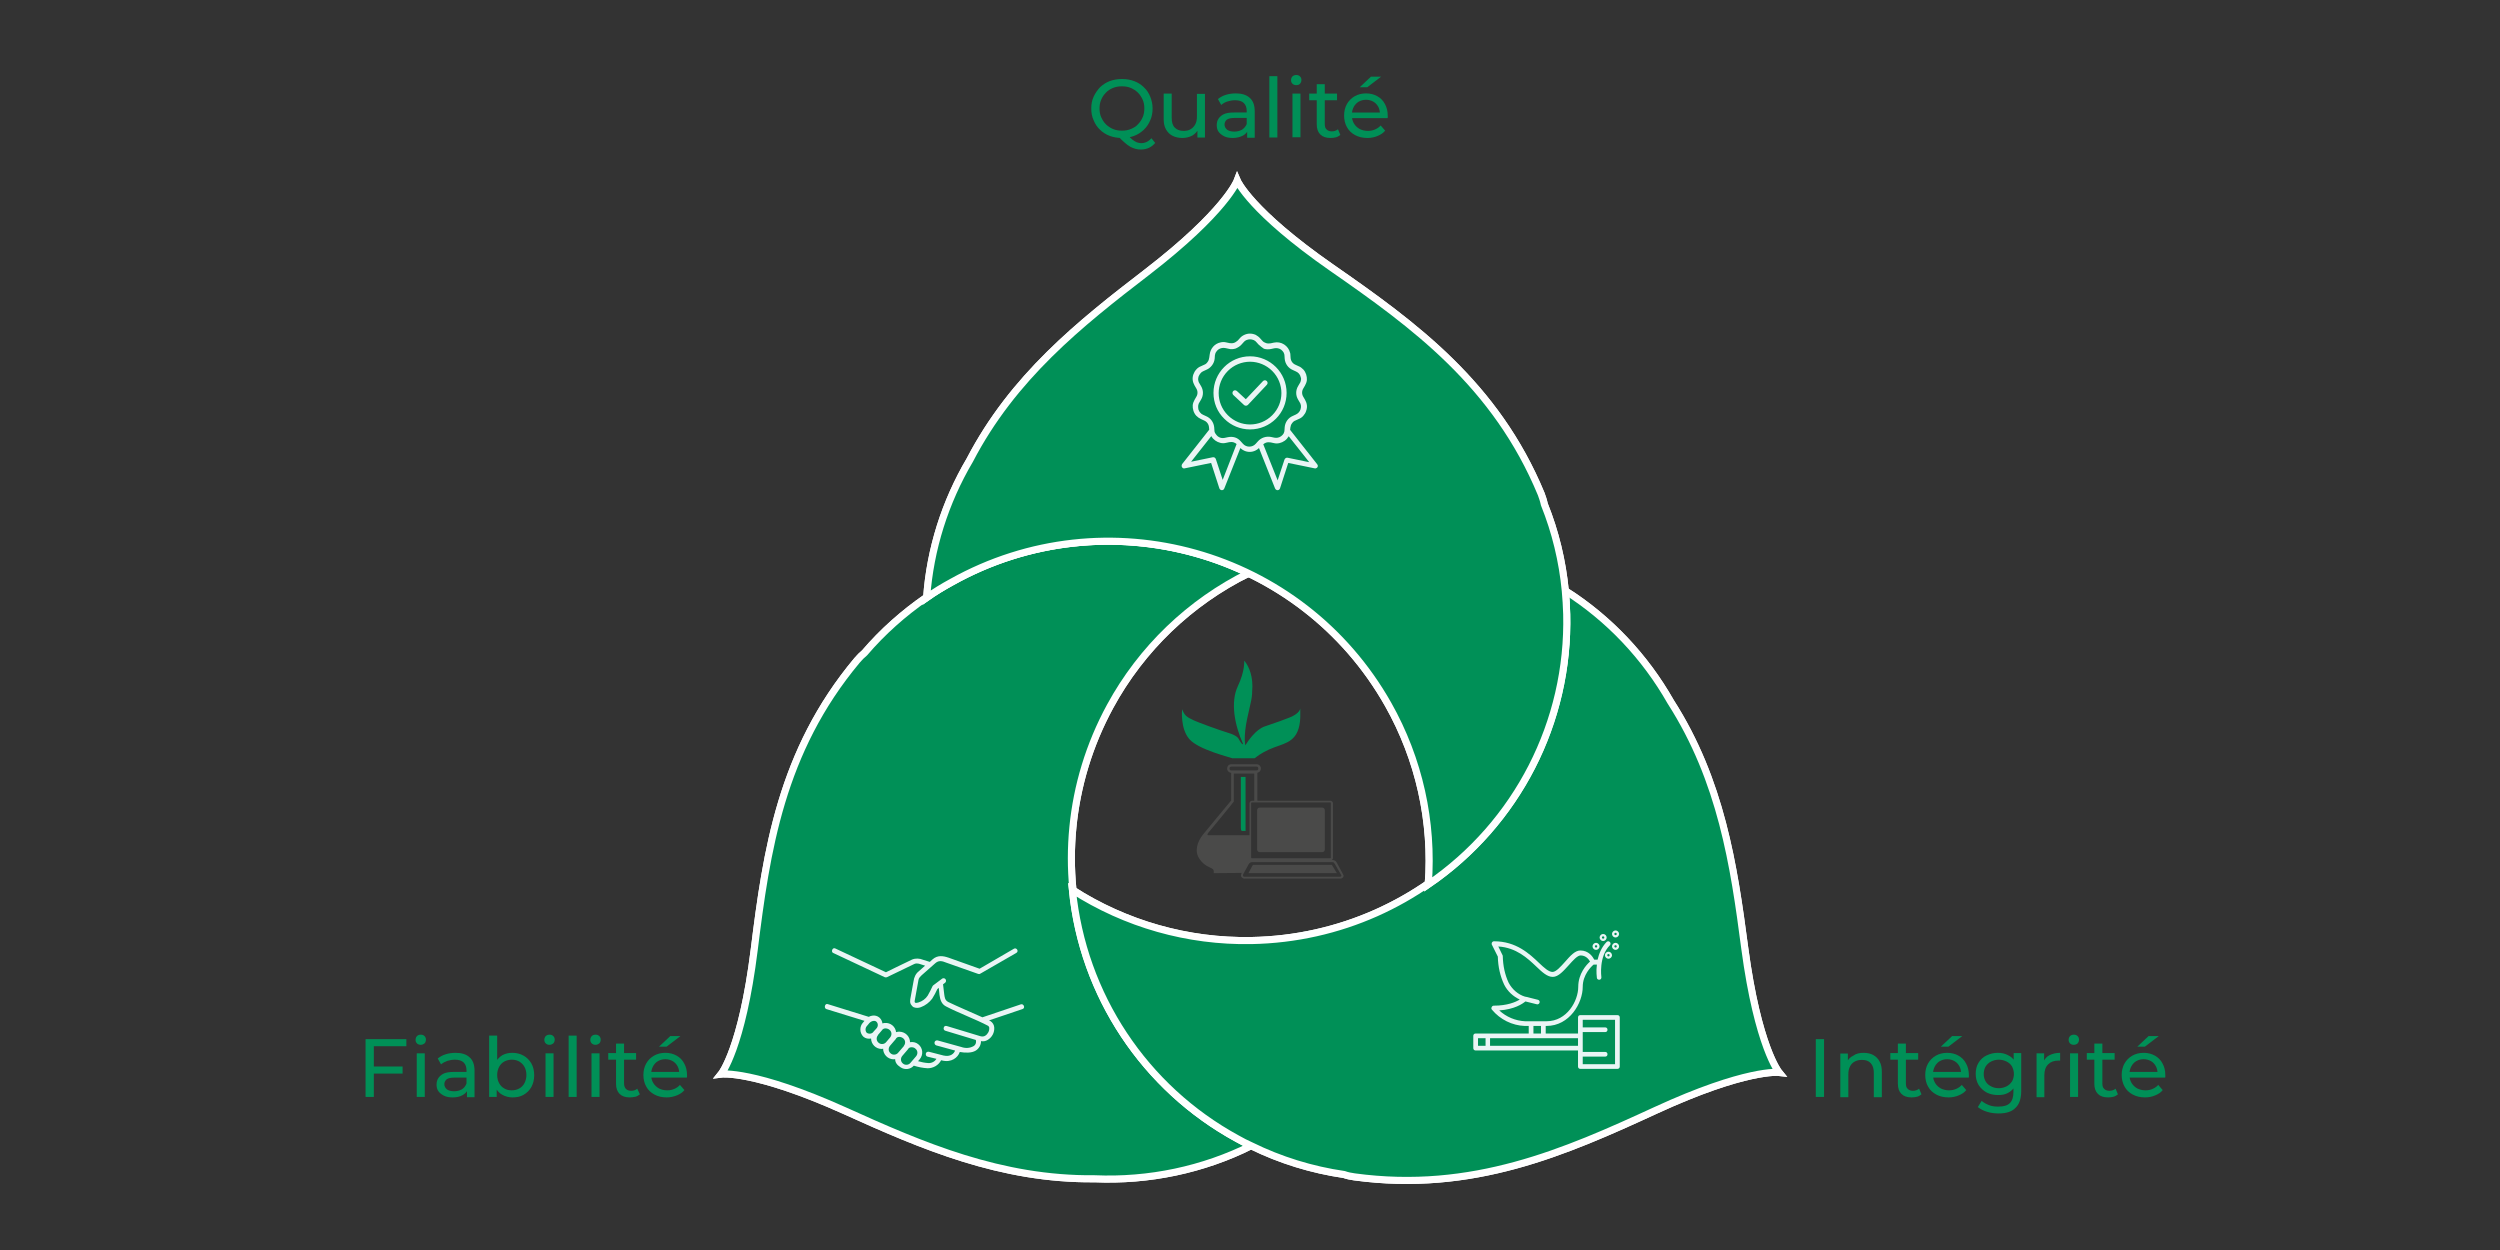 <?xml version="1.0" encoding="utf-8"?>
<!-- Generator: Adobe Illustrator 28.1.0, SVG Export Plug-In . SVG Version: 6.00 Build 0)  -->
<svg version="1.1" id="Ebene_1" xmlns="http://www.w3.org/2000/svg" xmlns:xlink="http://www.w3.org/1999/xlink" x="0px" y="0px"
	 width="1060px" height="530px" viewBox="0 0 1060 530" style="enable-background:new 0 0 1060 530;" xml:space="preserve">
<rect x="0" y="0" width="1060" height="530" fill="#333333" stroke="none"/>
<style type="text/css">
	.st0{fill:#009057;stroke:#FFFFFF;stroke-width:3;}
	.st1{fill:#009057;stroke:#FFFFFF;stroke-width:3;stroke-miterlimit:10;}
	.st2{fill:#4A4A49;}
	.st3{fill:#009057;}
	.st4{fill:#EAF5F5;}
	.st5{fill:none;}
</style>
<g id="Gruppe_117" transform="translate(461 7148.654)">
	<g id="Gruppe_116" transform="translate(273.588 55.742)">
		<g id="Gruppe_89">
			<g>
				<g>
					<g>
						<g>
							<g id="Gruppe_88">
								<path id="Pfad_283" class="st0" d="M-331.1-6957.7c-3.7,2.1-7.3,4.3-10.7,6.6c-9.7,6.7-18.6,14.6-26.2,23.5
									c-1.2,1-2.2,2-3.2,3.2c-32.3,38.6-38.4,80.9-43.6,122.7c-5.2,41.8-14,52.7-14,52.7s13.9-1.8,52.5,15.6
									c32.7,14.8,66,29.2,105.8,28.8c23,1,46-3.8,66.6-14.1c-2-1-3.9-2-5.9-3c-65.5-35.7-89.7-117.7-54.1-183.2
									c13.3-24.5,33.9-44.2,58.8-56.5C-245.2-6980.8-292.3-6979.4-331.1-6957.7"/>
								<path id="Pfad_284" class="st1" d="M-331.1-6957.7c-3.7,2.1-7.3,4.3-10.7,6.6c-9.7,6.7-18.6,14.6-26.2,23.5
									c-1.2,1-2.2,2-3.2,3.2c-32.3,38.6-38.4,80.9-43.6,122.7c-5.2,41.8-14,52.7-14,52.7s13.9-1.8,52.5,15.6
									c32.7,14.8,66,29.2,105.8,28.8c23,1,46-3.8,66.6-14.1c-2-1-3.9-2-5.9-3c-65.5-35.7-89.7-117.7-54.1-183.2
									c13.3-24.5,33.9-44.2,58.8-56.5C-245.2-6980.7-292.3-6979.4-331.1-6957.7z"/>
								<path id="Pfad_285" class="st0" d="M-26.2-6906.8c-10.9-19.2-26.2-35.4-44.8-47.2c0.3,3.3,0.5,6.6,0.6,9.9
									C-69-6869-128.8-6807-204-6805.6c-26.9,0.5-53.3-7-75.9-21.5c4.4,44.6,30.6,84.1,69.9,105.5c1.9,1.1,3.9,2.1,5.9,3
									c12.4,6.1,25.7,10.2,39.4,12.2c1.4,0.5,2.9,0.8,4.4,1c50,6.8,89.3-10.5,127.7-28.2s52.3-16.1,52.3-16.1s-8.9-10.8-14.5-52.6
									C0.5-6837.6-4.8-6873.3-26.2-6906.8"/>
								<path id="Pfad_286" class="st1" d="M-26.2-6906.8c-10.9-19.2-26.2-35.4-44.8-47.2c0.3,3.3,0.5,6.6,0.6,9.9
									C-69-6869-128.8-6807-204-6805.6c-26.9,0.5-53.3-7-75.9-21.5c4.4,44.6,30.6,84.1,69.9,105.5c1.9,1.1,3.9,2.1,5.9,3
									c12.4,6.1,25.7,10.2,39.4,12.2c1.4,0.5,2.9,0.8,4.4,1c50,6.8,89.3-10.5,127.7-28.2s52.3-16.1,52.3-16.1s-8.9-10.8-14.5-52.6
									C0.6-6837.6-4.8-6873.4-26.2-6906.8z"/>
								<path id="Pfad_287" class="st0" d="M-169.8-7090.8c-34.7-24.1-40.2-37-40.2-37s-4.9,13.1-38.4,38.9
									c-28.4,21.8-56.7,44.4-75,79.6c-10.5,17.8-16.8,37.7-18.3,58.3c3.4-2.4,7-4.6,10.7-6.6c65.5-36.6,148.2-13.3,185,51.9
									c13.1,23.2,19,49.7,17,76.3c37.7-25.8,59.8-68.9,58.7-114.6c-0.1-3.3-0.3-6.6-0.6-9.9c-1.2-12.6-4.2-25-8.9-36.7
									c-0.3-1.5-0.8-2.9-1.3-4.3C-100.4-7041.5-135.1-7066.7-169.8-7090.8"/>
								<path id="Pfad_288" class="st1" d="M-169.8-7090.8c-34.7-24.1-40.2-37-40.2-37s-4.9,13.1-38.4,38.9
									c-28.4,21.8-56.7,44.4-75,79.6c-10.5,17.8-16.8,37.7-18.3,58.3c3.4-2.4,7-4.6,10.7-6.6c65.5-36.6,148.2-13.3,185,51.9
									c13.1,23.2,19,49.7,17,76.3c37.7-25.8,59.8-68.9,58.7-114.6c-0.1-3.3-0.3-6.6-0.6-9.9c-1.2-12.6-4.2-25-8.9-36.7
									c-0.3-1.5-0.8-2.9-1.3-4.3C-100.4-7041.5-135.1-7066.7-169.8-7090.8z"/>
							</g>
						</g>
					</g>
				</g>
			</g>
		</g>
		<g id="Bildmarke" transform="translate(196.531 204.716)">
			<g id="Gruppe_1" transform="translate(28.564 59.305)">
				<path id="Pfad_2" class="st2" d="M-395.6-7103.6h-33.2c-0.6,0-1.1-0.5-1.1-1.1v-23.1c0-0.6,0.5-1.1,1.1-1.1h33.2
					c0.6,0,1.1,0.5,1.1,1.1v23.1C-394.5-7104.1-395-7103.6-395.6-7103.6z M-428.9-7128.2c-0.2,0-0.3,0.2-0.3,0.3v23.1
					c0,0.2,0.2,0.3,0.3,0.3h33.2c0.2,0,0.3-0.2,0.3-0.3v-23.1c0-0.2-0.2-0.3-0.3-0.3H-428.9z"/>
			</g>
			<path id="Pfad_3" class="st2" d="M-369.4-7048.9c0,0.6-0.5,1.1-1.1,1.1H-397c-0.6,0-1.1-0.5-1.1-1.1v-16.7c0-0.6,0.5-1.1,1.1-1.1
				h26.5c0.6,0,1.1,0.5,1.1,1.1V-7048.9z"/>
			<path id="Pfad_4" class="st2" d="M-404.2-7039l2.2-3.9c0.4-0.7,1-1.1,1.8-1.1h11.9c0.1-0.2,0.3-0.4,0.4-0.7h-12.4
				c-0.4,0-0.7-0.3-0.7-0.7v-9.6h-18c-0.4-0.3,0.1-0.9,0.1-0.9s8-9.6,9.3-11.3s1.6-2,1.6-2v-11.9h8.7v11.9h1.7
				c-0.3-0.3-0.4-0.5-0.4-0.5v-12.1h-11.1v12.1c-2.3,2.8-10.1,12.1-12,14.5c-2.2,2.8-3.8,6.9-1.4,10.3c1,1.6,2.6,2.9,4.4,3.6
				c1.6,0.7,1.7,1.1,1.6,2.4L-404.2-7039z"/>
			<g id="Gruppe_2" transform="translate(25.114 84.52)">
				<path id="Pfad_5" class="st2" d="M-387.9-7121.1h-40.7c-0.4,0-0.8-0.2-1.1-0.5c-0.3-0.3-0.4-0.7-0.3-1.1l0.1-0.5l2.5-4.4
					c0.4-0.8,1.2-1.3,2.1-1.4h34.1c0.9,0,1.6,0.6,1.9,1.4l2.7,5c0.1,0.4,0,0.8-0.3,1.1C-387.1-7121.3-387.5-7121.1-387.9-7121.1z
					 M-429.1-7123l-0.1,0.4c-0.1,0.2,0,0.4,0.1,0.5s0.3,0.2,0.4,0.2h40.7c0.2,0,0.3-0.1,0.4-0.2s0.1-0.2,0.1-0.4l-2.7-4.7
					c-0.4-0.6-0.5-0.9-1.1-0.9h-34.1c-0.6,0-1.1,0.4-1.4,0.9L-429.1-7123z"/>
			</g>
			<path id="Pfad_6" class="st2" d="M-399.9-7042.4l-1.9,3.5h37.5l-2.1-3.5H-399.9z"/>
			<g id="Gruppe_3" transform="translate(19.197 43.839)">
				<path id="Pfad_7" class="st2" d="M-417.4-7125.3h-10.9c-0.9,0-1.7-0.8-1.7-1.7l0,0v-0.2c0-0.9,0.7-1.7,1.7-1.7l0,0h10.9
					c0.9,0,1.7,0.8,1.7,1.7l0,0v0.2C-415.7-7126.1-416.5-7125.3-417.4-7125.3L-417.4-7125.3z M-428.3-7127.9c-0.4,0-0.7,0.3-0.7,0.7
					v0.2c0,0.4,0.3,0.7,0.6,0.7l0,0h10.9c0.4,0,0.7-0.3,0.7-0.7v-0.2c0-0.4-0.3-0.7-0.6-0.7l0,0H-428.3z"/>
			</g>
			<path id="Pfad_8" class="st3" d="M-403.6-7129c0,0,0.5,4.1-2.7,10.9s-1.3,16.5,2.2,24.3c0,0,0.1,1.4-2-2.3c0,0-0.7-1.2-4-2.2
				s-12.9-4.4-15.3-5.6s-3.4-1.6-4.5-4.5c0,0-0.9,8.2,3.1,12.7c3.9,4.5,17.4,7.7,18.2,8.1h9.4c2.5-2,5.3-3.5,8.3-4.6
				c5.3-2,10.7-2.7,11.1-12.7v-3.9c0,0,0,2.1-4.5,3.9c-2.5,1-4.7,1.8-10.6,3.8c-3.7,1.3-6.9,5.9-8.2,8c0,0-0.9-3.4,0.8-11.4
				s2.1-7.8,2.2-13.7C-400.1-7123.9-402.3-7127.6-403.6-7129"/>
			<path id="Pfad_9" class="st3" d="M-403-7056.8h-1.6c0,0-0.4-0.2-0.4-1.3v-21.6h2V-7056.8z"/>
		</g>
		<g id="Gruppe_94" transform="translate(45.255 326.742)">
			<g>
				<g>
					<g>
						<g>
							<g id="Gruppe_92">
								<path id="Pfad_290" class="st4" d="M-393.4-7087.1c0.6,0,1.2,0.1,1.7,0.6c1,0.8,1.1,2.2,0.3,3.2l0,0l-2.4,2.8
									c-0.8,1-2.3,1.1-3.2,0.3l0,0c-1-0.8-1.1-2.2-0.3-3.2l0,0l2.4-2.8C-394.6-7086.8-394.1-7087.1-393.4-7087.1 M-398.6-7091.5
									c0.6,0,1.2,0.2,1.7,0.6c1,0.8,1.1,2.2,0.3,3.2c0,0,0,0,0,0.1l-2.4,2.8c-0.8,1-2.3,1.1-3.2,0.3l0,0c-1-0.8-1.1-2.2-0.3-3.2
									l0,0l2.4-2.8C-399.8-7091.2-399.2-7091.5-398.6-7091.5 M-404.4-7095.1c0.6,0,1.2,0.2,1.7,0.6c1,0.8,1.1,2.2,0.3,3.2l0,0
									l-1.7,2c-0.8,1-2.3,1.1-3.2,0.3l0,0c-1-0.8-1.1-2.2-0.3-3.2c0,0,0,0,0-0.1c0.6-0.7,1.1-1.3,1.7-2
									C-405.6-7094.8-405.1-7095.1-404.4-7095.1 M-409.2-7098.3c0.4,0,0.7,0.1,1,0.4c0.8,0.8,0.7,2.1-0.1,2.9l-1.1,1.2
									c-0.6,1-1.9,1.2-2.9,0.6c-0.8-0.8-0.7-2.2,0.1-3l1-1.2C-410.7-7097.9-410-7098.3-409.2-7098.3 M-349.9-7128.9l-14.6,8.5
									l-13.2-4.7c-2.4-0.8-4.6-1.1-6.7,0.7c-0.5,0.4-0.7,0.6-1.2,1.1l-2.9-0.9c-1.4-0.6-3.1-0.7-4.6-0.1
									c-3.7,1.8-10.6,5.1-11.1,5.4l-21.5-10.1c-1.2-0.6-1.9,1.5-0.9,1.9l21.9,10.3c0.3,0.1,0.6,0.1,0.9,0c0,0,7.7-3.7,11.6-5.6
									c1.1-0.5,2.1-0.1,3,0.2l1.6,0.5l-2.7,2.4c-1.3,1-2,2.6-2.2,4.2l-1.4,7.7c-0.1,0.7-0.1,1.3,0.2,2c0.3,0.5,0.7,1,1.2,1.3
									c1,0.4,2.1,0.4,3.1,0c1.9-0.7,3.6-2,4.8-3.6c0.8-1.3,1.6-2.7,2.2-4.1l0.6-0.5l0.3,3c0.3,2.3,1,4,2.8,4.9
									c4.7,2.5,12.9,5.6,17.8,8.2c0.3,0.2,0.5,0.5,0.5,0.9c0.1,1.3-0.6,2.6-1.7,3.3c-0.6,0.4-1.4,0.4-2.1,0.2l-14.2-4.3
									c-0.6-0.2-1.2,0.1-1.3,0.7c-0.2,0.6,0.2,1.2,0.7,1.3l0,0l12.9,3.9c0.3,1.1-0.1,2.2-1.1,2.7c-1.5,0.8-3.3,0.9-5,0.3
									l-10.1-2.8c-0.6-0.1-1.2,0.2-1.3,0.8c-0.1,0.6,0.2,1.1,0.7,1.3l8,2.2c-0.4,1.2-1.9,2.8-4.9,2.1l-6.2-1.6
									c-0.6-0.1-1.2,0.2-1.3,0.8c-0.1,0.6,0.2,1.2,0.8,1.3l3.7,0.9c-0.7,1.2-2.1,1.9-3.5,1.8c-1.5-0.1-2.9-0.4-4.3-0.8l0.7-0.8
									c1.6-1.9,1.4-4.7-0.5-6.3c-0.9-0.8-2.1-1.1-3.2-1c-0.1,0-0.2,0-0.4,0.1c0-2.4-1.9-4.4-4.4-4.5c-0.1,0-0.3,0-0.4,0
									c-0.4,0-0.7,0.1-1.1,0.2c-0.3-2.4-2.4-4.1-4.8-3.9c-0.3,0-0.6,0.1-1,0.2c-0.1-0.9-0.5-1.8-1.3-2.5s-2-1-3-0.8
									c-0.5,0.1-1,0.2-1.5,0.5l-17.4-5.4c-1.2-0.4-1.7,1.7-0.6,2.1l16.2,5l-0.6,0.7c-1.6,1.7-1.5,4.4,0.1,6c0.9,0.8,2.1,1,3.3,0.8
									c0,2.4,2,4.4,4.4,4.4c0.2,0,0.5,0,0.7-0.1c0,2.4,1.9,4.4,4.3,4.5c0.3,0,0.6,0,0.8-0.1c0,1.3,0.6,2.4,2.3,3.5
									c1.8,1.2,4.2,0.9,5.6-0.7c1.9,0.6,3.9,1,5.9,1.1c2.4,0,4.6-1.3,5.7-3.4l0.4,0.1c3.9,1,6.7-1.2,7.5-3.6
									c2.3,0.4,5,0.5,6.8-0.6c1.4-0.9,2.2-2.4,2.2-4c1,0.2,2,0,2.8-0.5c1.9-1.1,3-3.2,2.8-5.4c-0.1-1.1-0.7-2-1.6-2.6
									c-0.2-0.1-0.4-0.2-0.6-0.3l14.2-4.8c1.3-0.4,0.5-2.4-0.7-2l-16.3,5.5c-4.9-2.2-10.8-4.7-14.5-6.5c-1.5-0.8-1.5-2.1-1.7-3.3
									l-0.5-4.2l0.8-0.6c0.5-0.3,0.6-1,0.3-1.5c-0.3-0.5-1-0.6-1.5-0.3l-0.1,0.1l-3.6,2.7c-0.1,0.1-0.2,0.2-0.3,0.3
									c-0.6,1.4-1.4,2.8-2.1,4.1c-0.9,1.4-2.3,2.4-3.9,2.9c-1.3,0.4-1.8,0.2-1.6-0.8l1.4-7.7c0.3-1.7,0.2-1.7,1.5-3
									c0,0,3.7-3.3,5.9-5.2c1.5-1.3,3-0.8,4.5-0.2l13.6,4.8c0.3,0.1,0.6,0.1,0.9-0.1l15.1-8.7
									C-347.6-7127.7-348.8-7129.5-349.9-7128.9"/>
							</g>
						</g>
					</g>
				</g>
			</g>
		</g>
		<g id="Gruppe_95" transform="translate(319.889 319.104)">
			<g id="Gruppe_34" transform="translate(0 4.507)">
				<g>
					<g>
						<g>
							<g>
								<g id="Gruppe_33">
									<g id="Pfad_134">
										<path class="st4" d="M-368.7-7074.8h-15.7c-0.6,0-1-0.4-1-1v-6.8h-43.4c-0.6,0-1-0.4-1-1v-5.2c0-0.6,0.4-1,1-1h22.5v-3.2
											h-1.7c-5.3-0.2-10.4-2.7-13.9-6.9c-0.3-0.3-0.3-0.7-0.1-1.1s0.5-0.6,0.9-0.6c5.7,0,9.2-1.5,11-2.6
											c-2.8-1.3-5.2-3.5-6.6-6.3c-1.7-3.6-2.6-7.6-2.7-11.9l-2.5-5c-0.2-0.3-0.1-0.7,0-1c0.2-0.3,0.5-0.5,0.9-0.5
											c9.4,0,15,5.3,19.1,9.2c2.2,2.1,4.1,3.8,5.7,3.8c1.5,0,3.5-2.3,5.3-4.3c2.2-2.5,4.2-4.8,6.5-4.8c3.5,0,5.2,2.6,5.9,3.9
											h1.4c0.6-2.6,1.7-5.3,3.8-7.5c0.4-0.4,1-0.4,1.4,0s0.4,1,0,1.4c-4.8,4.8-3.6,13.4-3.6,13.5c0.1,0.5-0.3,1.1-0.8,1.1
											c-0.5,0.1-1.1-0.3-1.1-0.8c0-0.2-0.4-2.6,0-5.6h-1.4c-1,0.8-4.6,4.3-4.6,9.4c0,6.8-5.5,16.6-15.4,16.6h-0.3v3.2h13.7v-6.8
											c0-0.6,0.4-1,1-1h15.7c0.6,0,1,0.4,1,1v20.8C-367.7-7075.2-368.1-7074.8-368.7-7074.8z M-383.4-7076.8h13.7v-18.8h-13.7
											v3.2h9.5c0.6,0,1,0.4,1,1s-0.4,1-1,1h-9.5v8.4h9.5c0.6,0,1,0.4,1,1s-0.4,1-1,1h-9.5V-7076.8z M-422.6-7084.6h37.2v-3.2
											h-14.7c0,0-0.1,0-0.1,0h-5.1c0,0-0.1,0-0.1,0h-17.3V-7084.6z M-427.8-7084.6h3.2v-3.2h-3.2V-7084.6z M-404.3-7089.8h3.2
											v-3.2h-3.2V-7089.8z M-418.8-7099.6c3,2.8,6.9,4.4,10.9,4.6h2.6c0,0,0,0,0.1,0l5.2,0c0,0,0,0,0,0h1.3
											c8.6,0,13.4-8.6,13.4-14.6c0-5.6,3.5-9.4,5-10.7c-0.5-0.9-1.7-2.6-4-2.6c-1.4,0-3.3,2.2-5,4.1c-2.2,2.4-4.4,5-6.8,5
											c-2.3,0-4.4-1.9-7-4.4c-3.8-3.6-8.5-8-16.1-8.5l1.8,3.7c0.1,0.1,0.1,0.3,0.1,0.4c0.1,4.1,0.9,7.9,2.5,11.3
											c1.5,2.8,4,5,7,5.9c0.1,0,0.1,0,0.2,0l5.2,1.3c0.5,0.1,0.9,0.7,0.7,1.2c-0.1,0.5-0.7,0.9-1.2,0.7l-4.8-1.2
											C-408.9-7102.4-412.4-7100-418.8-7099.6z"/>
									</g>
								</g>
							</g>
						</g>
					</g>
				</g>
			</g>
			<g id="Ellipse_5" transform="translate(59.011)">
				<g>
					<circle class="st5" cx="-428.5" cy="-7127.5" r="1.5"/>
				</g>
				<g>
					<path class="st4" d="M-428.5-7126c-0.8,0-1.5-0.7-1.5-1.5s0.7-1.5,1.5-1.5s1.5,0.7,1.5,1.5S-427.7-7126-428.5-7126z
						 M-428.5-7128c-0.3,0-0.5,0.2-0.5,0.5s0.2,0.5,0.5,0.5s0.5-0.2,0.5-0.5S-428.2-7128-428.5-7128z"/>
				</g>
			</g>
			<g id="Ellipse_6" transform="translate(53.753 1.502)">
				<g>
					<circle class="st5" cx="-428.5" cy="-7127.5" r="1.5"/>
				</g>
				<g>
					<path class="st4" d="M-428.5-7126c-0.8,0-1.5-0.7-1.5-1.5s0.7-1.5,1.5-1.5s1.5,0.7,1.5,1.5S-427.7-7126-428.5-7126z
						 M-428.5-7128c-0.3,0-0.5,0.2-0.5,0.5s0.2,0.5,0.5,0.5s0.5-0.2,0.5-0.5S-428.2-7128-428.5-7128z"/>
				</g>
			</g>
			<g id="Ellipse_7" transform="translate(50.749 5.258)">
				<g>
					<circle class="st5" cx="-428.5" cy="-7127.5" r="1.5"/>
				</g>
				<g>
					<path class="st4" d="M-428.5-7126c-0.8,0-1.5-0.7-1.5-1.5s0.7-1.5,1.5-1.5s1.5,0.7,1.5,1.5S-427.7-7126-428.5-7126z
						 M-428.5-7128c-0.3,0-0.5,0.2-0.5,0.5s0.2,0.5,0.5,0.5s0.5-0.2,0.5-0.5S-428.2-7128-428.5-7128z"/>
				</g>
			</g>
			<g id="Ellipse_8" transform="translate(59.011 5.258)">
				<g>
					<circle class="st5" cx="-428.5" cy="-7127.5" r="1.5"/>
				</g>
				<g>
					<path class="st4" d="M-428.5-7126c-0.8,0-1.5-0.7-1.5-1.5s0.7-1.5,1.5-1.5s1.5,0.7,1.5,1.5S-427.7-7126-428.5-7126z
						 M-428.5-7128c-0.3,0-0.5,0.2-0.5,0.5s0.2,0.5,0.5,0.5s0.5-0.2,0.5-0.5S-428.2-7128-428.5-7128z"/>
				</g>
			</g>
			<g id="Ellipse_9" transform="translate(56.007 9.014)">
				<g>
					<circle class="st5" cx="-428.5" cy="-7127.5" r="1.5"/>
				</g>
				<g>
					<path class="st4" d="M-428.5-7126c-0.8,0-1.5-0.7-1.5-1.5s0.7-1.5,1.5-1.5s1.5,0.7,1.5,1.5S-427.7-7126-428.5-7126z
						 M-428.5-7128c-0.3,0-0.5,0.2-0.5,0.5s0.2,0.5,0.5,0.5s0.5-0.2,0.5-0.5S-428.2-7128-428.5-7128z"/>
				</g>
			</g>
		</g>
		<g id="Gruppe_97" transform="translate(196.531 66.178)">
			<g>
				<g>
					<g>
						<g>
							<g id="Gruppe_96" transform="translate(0 0)">
								<path id="Pfad_291" class="st4" d="M-396.8-7127.1l0.9,1c0.4,0.5,1,0.8,1.6,1s1.3,0.2,1.9,0.1l1.4-0.3
									c3.1-0.7,6.2,1.3,6.9,4.4c0.1,0.2,0.1,0.5,0.1,0.7l0.1,1.4c0.1,1.3,0.9,2.4,2.1,2.9l1.3,0.6c0.8,0.3,1.4,0.8,2,1.4
									c1.1,1.2,1.6,2.9,1.5,4.5c-0.1,0.8-0.4,1.6-0.8,2.3l-0.7,1.2c-0.7,1.1-0.7,2.5,0,3.6l0.7,1.2c0.4,0.7,0.7,1.5,0.8,2.3
									c0.1,0.8,0,1.6-0.3,2.4c-0.2,0.8-0.7,1.5-1.2,2.1s-1.2,1.1-2,1.4l-1.3,0.6c-0.6,0.2-1.1,0.6-1.5,1.2
									c-0.4,0.5-0.6,1.1-0.7,1.8l-0.1,1l11.5,14.6c0.4,0.5,0.3,1.2-0.2,1.5c-0.3,0.2-0.6,0.3-0.9,0.2l-11.2-2.3l-3.5,10.8
									c-0.2,0.6-0.8,0.9-1.4,0.7c-0.3-0.1-0.6-0.4-0.7-0.7l-6.8-17.1c-0.5,0.5-1,0.8-1.6,1.1c-1.5,0.7-3.2,0.7-4.7,0
									c-0.6-0.3-1.1-0.6-1.6-1.1l-6.8,17.1c-0.2,0.6-0.8,0.9-1.4,0.7c-0.3-0.1-0.6-0.4-0.7-0.7l-3.5-10.8l-11.2,2.3
									c-0.3,0.1-0.7,0-0.9-0.2c-0.5-0.4-0.5-1.1-0.2-1.6l11.5-14.6l-0.1-1c-0.1-1.3-0.9-2.4-2.1-2.9l-1.3-0.6
									c-0.7-0.3-1.4-0.8-2-1.4c-1.1-1.2-1.6-2.9-1.5-4.5c0.1-0.8,0.4-1.6,0.8-2.3l0.7-1.2c0.7-1.1,0.7-2.5,0-3.6l-0.7-1.2
									c-0.4-0.7-0.7-1.5-0.8-2.3c-0.2-1.6,0.4-3.3,1.5-4.5c0.5-0.6,1.2-1.1,2-1.4l1.3-0.6c0.6-0.2,1.1-0.6,1.5-1.2
									c0.4-0.5,0.6-1.1,0.7-1.8l0.2-1.4c0.3-2.5,2.1-4.6,4.6-5.1c0.8-0.2,1.6-0.2,2.4,0l1.4,0.3c0.6,0.1,1.3,0.1,1.9-0.1
									s1.1-0.6,1.6-1l0.9-1c0.5-0.6,1.2-1.1,1.9-1.4c1.5-0.7,3.2-0.7,4.8,0C-398-7128.2-397.3-7127.7-396.8-7127.1 M-408.2-7103.1
									c-0.4-0.4-0.5-1.1-0.1-1.6s1.1-0.5,1.6-0.1l3.8,3.5l7.3-7.7c0.4-0.4,1.1-0.5,1.6,0c0.4,0.4,0.5,1.1,0,1.6l0,0l-8,8.5
									c-0.4,0.4-1.1,0.5-1.6,0.1L-408.2-7103.1 M-416.6-7104c0-8.5,6.9-15.5,15.5-15.5c8.5,0,15.5,6.9,15.5,15.5
									s-6.9,15.5-15.5,15.5c-4.1,0-8-1.6-10.9-4.5C-415-7095.9-416.6-7099.8-416.6-7104 M-410.5-7113.3c-5.2,5.2-5.2,13.6,0,18.8
									c5.2,5.2,13.6,5.2,18.8,0c5.2-5.2,5.2-13.6,0-18.8c-2.5-2.5-5.9-3.9-9.4-3.9C-404.6-7117.2-408-7115.8-410.5-7113.3
									 M-406.8-7082.3c-0.3-0.3-0.7-0.5-1.2-0.7c-0.6-0.2-1.3-0.2-1.9-0.1l-1.4,0.3c-0.8,0.2-1.6,0.2-2.4,0
									c-1.6-0.4-3-1.4-3.8-2.8v-0.1l-8.6,10.9l9.2-1.9c0.6-0.1,1.1,0.2,1.3,0.8l2.9,8.8L-406.8-7082.3 M-384.7-7085.6
									L-384.7-7085.6c-0.5,0.8-1,1.4-1.7,1.9s-1.4,0.8-2.2,1c-0.8,0.2-1.6,0.2-2.4,0l-1.4-0.3c-0.6-0.1-1.3-0.1-1.9,0.1
									c-0.4,0.1-0.8,0.4-1.2,0.7l6.1,15.3l2.9-8.8c0.2-0.5,0.7-0.9,1.3-0.8l9.2,1.9L-384.7-7085.6 M-397.5-7124.5l-0.9-1
									c-0.3-0.4-0.7-0.7-1.2-0.9c-0.5-0.2-1-0.3-1.5-0.3s-1,0.1-1.5,0.3c-0.5,0.2-0.9,0.5-1.2,0.9l-0.9,1
									c-0.7,0.8-1.6,1.3-2.5,1.7c-1,0.3-2,0.4-3,0.1l-1.4-0.3c-0.5-0.1-1-0.1-1.5,0s-1,0.3-1.4,0.6c-0.4,0.3-0.8,0.7-1,1.1
									c-0.3,0.4-0.4,0.9-0.5,1.4l-0.1,1.4c-0.1,1-0.5,2-1.1,2.8s-1.4,1.5-2.4,1.9l-1.3,0.6c-0.5,0.2-0.9,0.5-1.2,0.9
									c-0.3,0.4-0.6,0.8-0.8,1.3c-0.2,0.5-0.2,1-0.2,1.5c0.1,0.5,0.2,1,0.5,1.4l0.7,1.2c1.1,1.8,1.1,4,0,5.8l-0.7,1.2
									c-0.3,0.4-0.4,0.9-0.5,1.4c0,0.5,0,1,0.1,1.5c0.2,0.5,0.4,1,0.8,1.4c0.3,0.4,0.7,0.7,1.2,0.9l1.3,0.6
									c1.9,0.8,3.2,2.6,3.4,4.7l0.1,1.4c0,0.5,0.2,1,0.5,1.4s0.6,0.8,1,1.1c0.4,0.3,0.9,0.5,1.3,0.6c0.5,0.1,1,0.1,1.5,0l1.4-0.3
									c1-0.2,2-0.2,3,0.1c1,0.3,1.8,0.9,2.5,1.7l0.9,1c0.7,0.8,1.7,1.2,2.7,1.2s2-0.4,2.7-1.2l0.9-1c1.4-1.6,3.5-2.3,5.6-1.9
									l1.4,0.3c0.5,0.1,1,0.1,1.5,0c1-0.2,1.9-0.9,2.4-1.7c0.2-0.4,0.4-0.9,0.4-1.4l0.1-1.4c0.2-2.1,1.5-3.9,3.4-4.7l1.3-0.6
									c0.9-0.4,1.7-1.2,2-2.2c0.2-0.5,0.2-1,0.2-1.5c-0.1-0.5-0.2-1-0.5-1.4l-0.7-1.2c-1.1-1.8-1.1-4,0-5.8l0.7-1.2
									c0.3-0.4,0.4-0.9,0.5-1.4s0-1-0.2-1.4c-0.1-0.5-0.4-0.9-0.7-1.3c-0.4-0.4-0.8-0.7-1.3-0.9l-1.3-0.6
									c-1.9-0.8-3.2-2.6-3.4-4.7l-0.1-1.4c0-0.5-0.2-1-0.4-1.4c-0.3-0.4-0.6-0.8-1-1.1c-0.4-0.3-0.9-0.5-1.4-0.6s-1-0.1-1.5,0
									l-1.4,0.3c-1,0.2-2,0.2-3-0.1C-395.9-7123.2-396.8-7123.8-397.5-7124.5"/>
							</g>
						</g>
					</g>
				</g>
			</g>
		</g>
	</g>
</g>
<g>
	<path class="st3" d="M158.5,465.1H155v-24.5h17.3v3h-13.8V465.1z M158.1,452.2h12.6v3h-12.6V452.2z"/>
	<path class="st3" d="M178.4,443c-0.7,0-1.2-0.2-1.6-0.6s-0.6-0.9-0.6-1.5c0-0.6,0.2-1.2,0.6-1.6c0.4-0.4,1-0.6,1.6-0.6
		c0.7,0,1.2,0.2,1.6,0.6c0.4,0.4,0.6,0.9,0.6,1.5c0,0.6-0.2,1.2-0.6,1.6C179.6,442.7,179.1,443,178.4,443z M176.7,465.1v-18.5h3.4
		v18.5H176.7z"/>
	<path class="st3" d="M191.9,465.3c-1.4,0-2.6-0.2-3.6-0.7c-1-0.5-1.8-1.1-2.4-1.9c-0.6-0.8-0.8-1.8-0.8-2.8c0-1,0.2-1.9,0.7-2.7
		c0.5-0.8,1.3-1.5,2.3-2c1.1-0.5,2.5-0.7,4.4-0.7h5.9v2.4h-5.7c-1.7,0-2.8,0.3-3.4,0.8c-0.6,0.6-0.9,1.2-0.9,2
		c0,0.9,0.4,1.6,1.1,2.2c0.7,0.5,1.7,0.8,3,0.8c1.3,0,2.4-0.3,3.3-0.8s1.6-1.4,2-2.5l0.7,2.3c-0.4,1.1-1.2,2-2.3,2.6
		C195,465,193.6,465.3,191.9,465.3z M198,465.1v-3.9l-0.2-0.7v-6.7c0-1.4-0.4-2.5-1.2-3.3c-0.8-0.8-2.1-1.2-3.7-1.2
		c-1.1,0-2.2,0.2-3.2,0.5c-1,0.4-1.9,0.8-2.7,1.5l-1.4-2.5c1-0.8,2.1-1.4,3.4-1.8c1.3-0.4,2.7-0.6,4.2-0.6c2.5,0,4.5,0.6,5.9,1.9
		c1.4,1.2,2.1,3.1,2.1,5.7v11.2H198z"/>
	<path class="st3" d="M207.4,465.1v-26h3.4v12.4l-0.4,4.3l0.2,4.3v5H207.4z M217.3,465.3c-1.6,0-3-0.4-4.3-1.1
		c-1.3-0.7-2.3-1.8-3-3.2c-0.7-1.4-1.1-3.2-1.1-5.2c0-2.1,0.4-3.9,1.1-5.2c0.8-1.4,1.8-2.5,3-3.2c1.3-0.7,2.7-1,4.2-1
		c1.8,0,3.4,0.4,4.8,1.2c1.4,0.8,2.5,1.9,3.3,3.3c0.8,1.4,1.2,3.1,1.2,5c0,1.9-0.4,3.5-1.2,5c-0.8,1.4-1.9,2.5-3.3,3.3
		S219.1,465.3,217.3,465.3z M217,462.3c1.2,0,2.3-0.3,3.2-0.8c0.9-0.5,1.7-1.3,2.2-2.3c0.5-1,0.8-2.1,0.8-3.4c0-1.3-0.3-2.5-0.8-3.4
		c-0.5-1-1.3-1.7-2.2-2.3c-0.9-0.5-2-0.8-3.2-0.8c-1.2,0-2.2,0.3-3.2,0.8c-0.9,0.5-1.7,1.3-2.2,2.3c-0.5,1-0.8,2.1-0.8,3.4
		c0,1.3,0.3,2.5,0.8,3.4c0.5,1,1.3,1.8,2.2,2.3C214.8,462.1,215.8,462.3,217,462.3z"/>
	<path class="st3" d="M233,443c-0.7,0-1.2-0.2-1.6-0.6s-0.6-0.9-0.6-1.5c0-0.6,0.2-1.2,0.6-1.6c0.4-0.4,1-0.6,1.6-0.6
		c0.7,0,1.2,0.2,1.6,0.6c0.4,0.4,0.6,0.9,0.6,1.5c0,0.6-0.2,1.2-0.6,1.6C234.2,442.7,233.7,443,233,443z M231.3,465.1v-18.5h3.4
		v18.5H231.3z"/>
	<path class="st3" d="M241.1,465.1v-26h3.4v26H241.1z"/>
	<path class="st3" d="M252.5,443c-0.7,0-1.2-0.2-1.6-0.6s-0.6-0.9-0.6-1.5c0-0.6,0.2-1.2,0.6-1.6c0.4-0.4,1-0.6,1.6-0.6
		c0.7,0,1.2,0.2,1.6,0.6c0.4,0.4,0.6,0.9,0.6,1.5c0,0.6-0.2,1.2-0.6,1.6C253.7,442.7,253.2,443,252.5,443z M250.8,465.1v-18.5h3.4
		v18.5H250.8z"/>
	<path class="st3" d="M257.9,449.3v-2.8h11.8v2.8H257.9z M267,465.3c-1.9,0-3.3-0.5-4.3-1.5c-1-1-1.5-2.4-1.5-4.3v-17h3.4v16.9
		c0,1,0.3,1.8,0.8,2.3c0.5,0.5,1.2,0.8,2.2,0.8c1.1,0,1.9-0.3,2.6-0.9l1.1,2.4c-0.5,0.4-1.1,0.8-1.8,1
		C268.5,465.2,267.7,465.3,267,465.3z"/>
	<path class="st3" d="M282.7,465.3c-2,0-3.7-0.4-5.2-1.2c-1.5-0.8-2.7-1.9-3.5-3.4c-0.8-1.4-1.2-3.1-1.2-4.9c0-1.8,0.4-3.5,1.2-4.9
		c0.8-1.4,1.9-2.5,3.3-3.3c1.4-0.8,3-1.2,4.8-1.2c1.8,0,3.4,0.4,4.8,1.2c1.4,0.8,2.5,1.9,3.2,3.3c0.8,1.4,1.2,3.1,1.2,5
		c0,0.1,0,0.3,0,0.5c0,0.2,0,0.4-0.1,0.5h-15.8v-2.4h14l-1.4,0.8c0-1.2-0.2-2.3-0.7-3.2c-0.5-0.9-1.2-1.7-2.1-2.2
		c-0.9-0.5-1.9-0.8-3.1-0.8c-1.2,0-2.2,0.3-3.1,0.8c-0.9,0.5-1.6,1.3-2.1,2.2c-0.5,0.9-0.8,2-0.8,3.2v0.6c0,1.2,0.3,2.3,0.9,3.3
		c0.6,1,1.4,1.7,2.4,2.3c1,0.5,2.2,0.8,3.5,0.8c1.1,0,2.1-0.2,3-0.6c0.9-0.4,1.7-0.9,2.4-1.7l1.9,2.2c-0.8,1-1.9,1.7-3.1,2.2
		C285.6,465,284.2,465.3,282.7,465.3z M279.4,443.8l4.8-4.5h4.3l-5.9,4.5H279.4z"/>
</g>
<g>
	<path class="st3" d="M769.9,465.1v-24.5h3.5v24.5H769.9z"/>
	<path class="st3" d="M790.2,446.4c1.5,0,2.9,0.3,4,0.9s2.1,1.5,2.7,2.7c0.7,1.2,1,2.7,1,4.5v10.7h-3.4v-10.3c0-1.8-0.4-3.1-1.3-4.1
		s-2.1-1.4-3.7-1.4c-1.2,0-2.2,0.2-3.1,0.7s-1.6,1.2-2,2.1c-0.5,0.9-0.7,2-0.7,3.4v9.6h-3.4v-18.5h3.2v5l-0.5-1.3
		c0.6-1.2,1.5-2.2,2.8-2.8C787,446.7,788.5,446.4,790.2,446.4z"/>
	<path class="st3" d="M801.5,449.3v-2.8h11.8v2.8H801.5z M810.5,465.3c-1.9,0-3.3-0.5-4.3-1.5c-1-1-1.5-2.4-1.5-4.3v-17h3.4v16.9
		c0,1,0.2,1.8,0.8,2.3c0.5,0.5,1.2,0.8,2.2,0.8c1,0,1.9-0.3,2.6-0.9l1,2.4c-0.5,0.4-1.1,0.8-1.8,1S811.3,465.3,810.5,465.3z"/>
	<path class="st3" d="M826.2,465.3c-2,0-3.7-0.4-5.2-1.2c-1.5-0.8-2.7-1.9-3.5-3.4c-0.8-1.4-1.2-3.1-1.2-4.9c0-1.8,0.4-3.5,1.2-4.9
		c0.8-1.4,1.9-2.5,3.3-3.3c1.4-0.8,3-1.2,4.8-1.2c1.8,0,3.4,0.4,4.8,1.2c1.4,0.8,2.5,1.9,3.2,3.3c0.8,1.4,1.2,3.1,1.2,5
		c0,0.1,0,0.3,0,0.5s0,0.4-0.1,0.5h-15.8v-2.4h14l-1.4,0.8c0-1.2-0.2-2.3-0.7-3.2c-0.5-0.9-1.2-1.7-2.1-2.2
		c-0.9-0.5-1.9-0.8-3.1-0.8c-1.2,0-2.2,0.3-3.1,0.8c-0.9,0.5-1.6,1.3-2.1,2.2c-0.5,0.9-0.8,2-0.8,3.2v0.6c0,1.2,0.3,2.3,0.9,3.3
		c0.6,1,1.4,1.7,2.4,2.3c1,0.5,2.2,0.8,3.5,0.8c1.1,0,2.1-0.2,3-0.6c0.9-0.4,1.7-0.9,2.4-1.7l1.9,2.2c-0.8,1-1.9,1.7-3.1,2.2
		C829.2,465,827.8,465.3,826.2,465.3z M822.9,443.8l4.8-4.5h4.3l-5.9,4.5H822.9z"/>
	<path class="st3" d="M847.1,464.3c-1.8,0-3.4-0.4-4.8-1.1c-1.4-0.8-2.5-1.8-3.4-3.2c-0.8-1.4-1.2-2.9-1.2-4.7
		c0-1.8,0.4-3.4,1.2-4.7c0.8-1.3,1.9-2.4,3.4-3.1s3-1.1,4.8-1.1c1.6,0,3,0.3,4.3,1c1.3,0.6,2.4,1.6,3.1,3c0.8,1.3,1.2,3,1.2,5
		c0,2-0.4,3.7-1.2,5c-0.8,1.3-1.8,2.3-3.1,3S848.7,464.3,847.1,464.3z M847.5,472.1c-1.7,0-3.4-0.2-5-0.7c-1.6-0.5-2.9-1.2-3.9-2
		l1.6-2.6c0.9,0.7,1.9,1.3,3.2,1.8s2.6,0.6,4,0.6c2.2,0,3.8-0.5,4.8-1.5c1-1,1.5-2.6,1.5-4.7V459l0.3-3.7l-0.2-3.7v-5.1h3.2v16
		c0,3.3-0.8,5.7-2.4,7.2C853.1,471.3,850.7,472.1,847.5,472.1z M847.5,461.4c1.2,0,2.3-0.3,3.3-0.8s1.7-1.2,2.3-2.1
		c0.5-0.9,0.8-2,0.8-3.1c0-1.2-0.3-2.2-0.8-3.2c-0.5-0.9-1.3-1.6-2.3-2.1s-2.1-0.8-3.3-0.8c-1.2,0-2.3,0.3-3.3,0.8
		c-1,0.5-1.7,1.2-2.3,2.1c-0.5,0.9-0.8,2-0.8,3.2c0,1.2,0.3,2.2,0.8,3.1c0.5,0.9,1.3,1.6,2.3,2.1
		C845.1,461.1,846.2,461.4,847.5,461.4z"/>
	<path class="st3" d="M863.5,465.1v-18.5h3.2v5l-0.3-1.3c0.5-1.3,1.4-2.3,2.6-2.9s2.7-1,4.5-1v3.3c-0.1,0-0.3,0-0.4,0
		c-0.1,0-0.3,0-0.4,0c-1.8,0-3.2,0.5-4.3,1.6s-1.6,2.6-1.6,4.7v9.2H863.5z"/>
	<path class="st3" d="M879.3,443c-0.7,0-1.2-0.2-1.6-0.6s-0.6-0.9-0.6-1.5c0-0.6,0.2-1.2,0.6-1.6c0.4-0.4,1-0.6,1.6-0.6
		c0.7,0,1.2,0.2,1.6,0.6s0.6,0.9,0.6,1.5c0,0.6-0.2,1.2-0.6,1.6C880.6,442.7,880,443,879.3,443z M877.7,465.1v-18.5h3.4v18.5H877.7z
		"/>
	<path class="st3" d="M884.8,449.3v-2.8h11.8v2.8H884.8z M893.8,465.3c-1.9,0-3.3-0.5-4.3-1.5c-1-1-1.5-2.4-1.5-4.3v-17h3.4v16.9
		c0,1,0.2,1.8,0.8,2.3c0.5,0.5,1.2,0.8,2.2,0.8c1,0,1.9-0.3,2.6-0.9l1,2.4c-0.5,0.4-1.1,0.8-1.8,1S894.6,465.3,893.8,465.3z"/>
	<path class="st3" d="M909.5,465.3c-2,0-3.7-0.4-5.2-1.2c-1.5-0.8-2.7-1.9-3.5-3.4c-0.8-1.4-1.2-3.1-1.2-4.9c0-1.8,0.4-3.5,1.2-4.9
		c0.8-1.4,1.9-2.5,3.3-3.3c1.4-0.8,3-1.2,4.8-1.2c1.8,0,3.4,0.4,4.8,1.2c1.4,0.8,2.5,1.9,3.2,3.3c0.8,1.4,1.2,3.1,1.2,5
		c0,0.1,0,0.3,0,0.5s0,0.4-0.1,0.5h-15.8v-2.4h14l-1.4,0.8c0-1.2-0.2-2.3-0.7-3.2c-0.5-0.9-1.2-1.7-2.1-2.2
		c-0.9-0.5-1.9-0.8-3.1-0.8c-1.2,0-2.2,0.3-3.1,0.8c-0.9,0.5-1.6,1.3-2.1,2.2c-0.5,0.9-0.8,2-0.8,3.2v0.6c0,1.2,0.3,2.3,0.9,3.3
		c0.6,1,1.4,1.7,2.4,2.3c1,0.5,2.2,0.8,3.5,0.8c1.1,0,2.1-0.2,3-0.6c0.9-0.4,1.7-0.9,2.4-1.7l1.9,2.2c-0.8,1-1.9,1.7-3.1,2.2
		C912.5,465,911.1,465.3,909.5,465.3z M906.2,443.8l4.8-4.5h4.3l-5.9,4.5H906.2z"/>
</g>
<g>
	<path class="st3" d="M475.7,58.5c-1.9,0-3.6-0.3-5.2-0.9c-1.6-0.6-3-1.5-4.1-2.6c-1.2-1.1-2.1-2.5-2.7-4c-0.7-1.5-1-3.2-1-5
		c0-1.8,0.3-3.5,1-5c0.7-1.5,1.6-2.8,2.7-4c1.2-1.1,2.5-2,4.1-2.6c1.6-0.6,3.3-0.9,5.2-0.9c1.9,0,3.6,0.3,5.2,0.9
		c1.6,0.6,3,1.5,4.1,2.6c1.2,1.1,2.1,2.5,2.7,4c0.6,1.5,1,3.2,1,5c0,1.8-0.3,3.5-1,5c-0.6,1.5-1.5,2.8-2.7,4c-1.2,1.1-2.5,2-4.1,2.6
		C479.3,58.2,477.6,58.5,475.7,58.5z M475.7,55.4c1.4,0,2.6-0.2,3.8-0.7c1.2-0.5,2.2-1.1,3-2c0.9-0.9,1.5-1.9,2-3
		c0.5-1.1,0.7-2.4,0.7-3.7c0-1.4-0.2-2.6-0.7-3.7c-0.5-1.1-1.1-2.1-2-3c-0.9-0.9-1.9-1.5-3-2c-1.2-0.5-2.4-0.7-3.8-0.7
		c-1.4,0-2.6,0.2-3.8,0.7s-2.2,1.1-3,2c-0.9,0.9-1.5,1.8-2,3c-0.5,1.1-0.7,2.4-0.7,3.7c0,1.3,0.2,2.6,0.7,3.7c0.5,1.1,1.1,2.1,2,3
		c0.9,0.9,1.9,1.5,3,2C473.1,55.2,474.3,55.4,475.7,55.4z M483.7,63.4c-0.8,0-1.6-0.1-2.3-0.3c-0.7-0.2-1.5-0.5-2.2-0.9
		c-0.7-0.4-1.5-1-2.3-1.7c-0.8-0.7-1.7-1.5-2.6-2.5l3.7-1c0.7,0.9,1.4,1.6,2,2.1c0.6,0.5,1.3,0.9,1.9,1.2c0.6,0.2,1.3,0.4,1.9,0.4
		c1.7,0,3.2-0.7,4.4-2.1l1.6,2C488.3,62.4,486.3,63.4,483.7,63.4z"/>
	<path class="st3" d="M501.4,58.5c-1.6,0-3-0.3-4.2-0.9c-1.2-0.6-2.1-1.5-2.8-2.7s-1-2.7-1-4.5V39.7h3.4V50c0,1.8,0.4,3.2,1.3,4.1
		s2.1,1.4,3.7,1.4c1.2,0,2.2-0.2,3-0.7c0.9-0.5,1.5-1.2,2-2.1c0.5-0.9,0.7-2,0.7-3.3v-9.6h3.4v18.5h-3.2v-5l0.5,1.3
		c-0.6,1.2-1.5,2.2-2.7,2.9C504.3,58.1,502.9,58.5,501.4,58.5z"/>
	<path class="st3" d="M522.7,58.5c-1.4,0-2.6-0.2-3.6-0.7c-1-0.5-1.8-1.1-2.4-1.9c-0.6-0.8-0.8-1.8-0.8-2.8c0-1,0.2-1.9,0.7-2.7
		c0.5-0.8,1.3-1.5,2.3-2c1.1-0.5,2.5-0.7,4.4-0.7h5.9V50h-5.7c-1.7,0-2.8,0.3-3.4,0.8c-0.6,0.6-0.9,1.2-0.9,2c0,0.9,0.4,1.6,1.1,2.2
		c0.7,0.5,1.7,0.8,3,0.8c1.3,0,2.4-0.3,3.3-0.8c0.9-0.6,1.6-1.4,2-2.4l0.7,2.3c-0.4,1.1-1.2,2-2.3,2.6
		C525.8,58.1,524.4,58.5,522.7,58.5z M528.8,58.3v-3.9l-0.2-0.7v-6.7c0-1.4-0.4-2.5-1.2-3.3c-0.8-0.8-2.1-1.2-3.7-1.2
		c-1.1,0-2.2,0.2-3.2,0.5s-1.9,0.8-2.7,1.5l-1.4-2.5c1-0.8,2.1-1.4,3.4-1.8c1.3-0.4,2.7-0.6,4.2-0.6c2.5,0,4.5,0.6,5.9,1.9
		c1.4,1.2,2.1,3.1,2.1,5.7v11.2H528.8z"/>
	<path class="st3" d="M538.2,58.3v-26h3.4v26H538.2z"/>
	<path class="st3" d="M549.6,36.1c-0.7,0-1.2-0.2-1.6-0.6s-0.6-0.9-0.6-1.5c0-0.6,0.2-1.2,0.6-1.6c0.4-0.4,1-0.6,1.6-0.6
		c0.7,0,1.2,0.2,1.6,0.6s0.6,0.9,0.6,1.5c0,0.6-0.2,1.2-0.6,1.6C550.9,35.9,550.3,36.1,549.6,36.1z M548,58.3V39.7h3.4v18.5H548z"/>
	<path class="st3" d="M555.1,42.5v-2.8h11.8v2.8H555.1z M564.1,58.5c-1.9,0-3.3-0.5-4.3-1.5c-1-1-1.5-2.4-1.5-4.3v-17h3.4v16.9
		c0,1,0.2,1.8,0.8,2.3c0.5,0.5,1.2,0.8,2.2,0.8c1,0,1.9-0.3,2.6-0.9l1,2.4c-0.5,0.4-1.1,0.8-1.8,1S564.9,58.5,564.1,58.5z"/>
	<path class="st3" d="M579.8,58.5c-2,0-3.7-0.4-5.2-1.2c-1.5-0.8-2.7-1.9-3.5-3.4c-0.8-1.4-1.2-3.1-1.2-4.9s0.4-3.5,1.2-4.9
		c0.8-1.4,1.9-2.5,3.3-3.3c1.4-0.8,3-1.2,4.8-1.2c1.8,0,3.4,0.4,4.8,1.2c1.4,0.8,2.5,1.9,3.2,3.3c0.8,1.4,1.2,3.1,1.2,5
		c0,0.1,0,0.3,0,0.5c0,0.2,0,0.4-0.1,0.5h-15.8v-2.4h14l-1.4,0.8c0-1.2-0.2-2.3-0.7-3.2c-0.5-0.9-1.2-1.7-2.1-2.2s-1.9-0.8-3.1-0.8
		c-1.2,0-2.2,0.3-3.1,0.8s-1.6,1.3-2.1,2.2c-0.5,0.9-0.8,2-0.8,3.2v0.6c0,1.2,0.3,2.3,0.9,3.3c0.6,1,1.4,1.7,2.4,2.3
		c1,0.5,2.2,0.8,3.5,0.8c1.1,0,2.1-0.2,3-0.6c0.9-0.4,1.7-0.9,2.4-1.7l1.9,2.2c-0.8,1-1.9,1.7-3.1,2.2
		C582.8,58.2,581.4,58.5,579.8,58.5z M576.5,37l4.8-4.5h4.3l-5.9,4.5H576.5z"/>
</g>
</svg>
